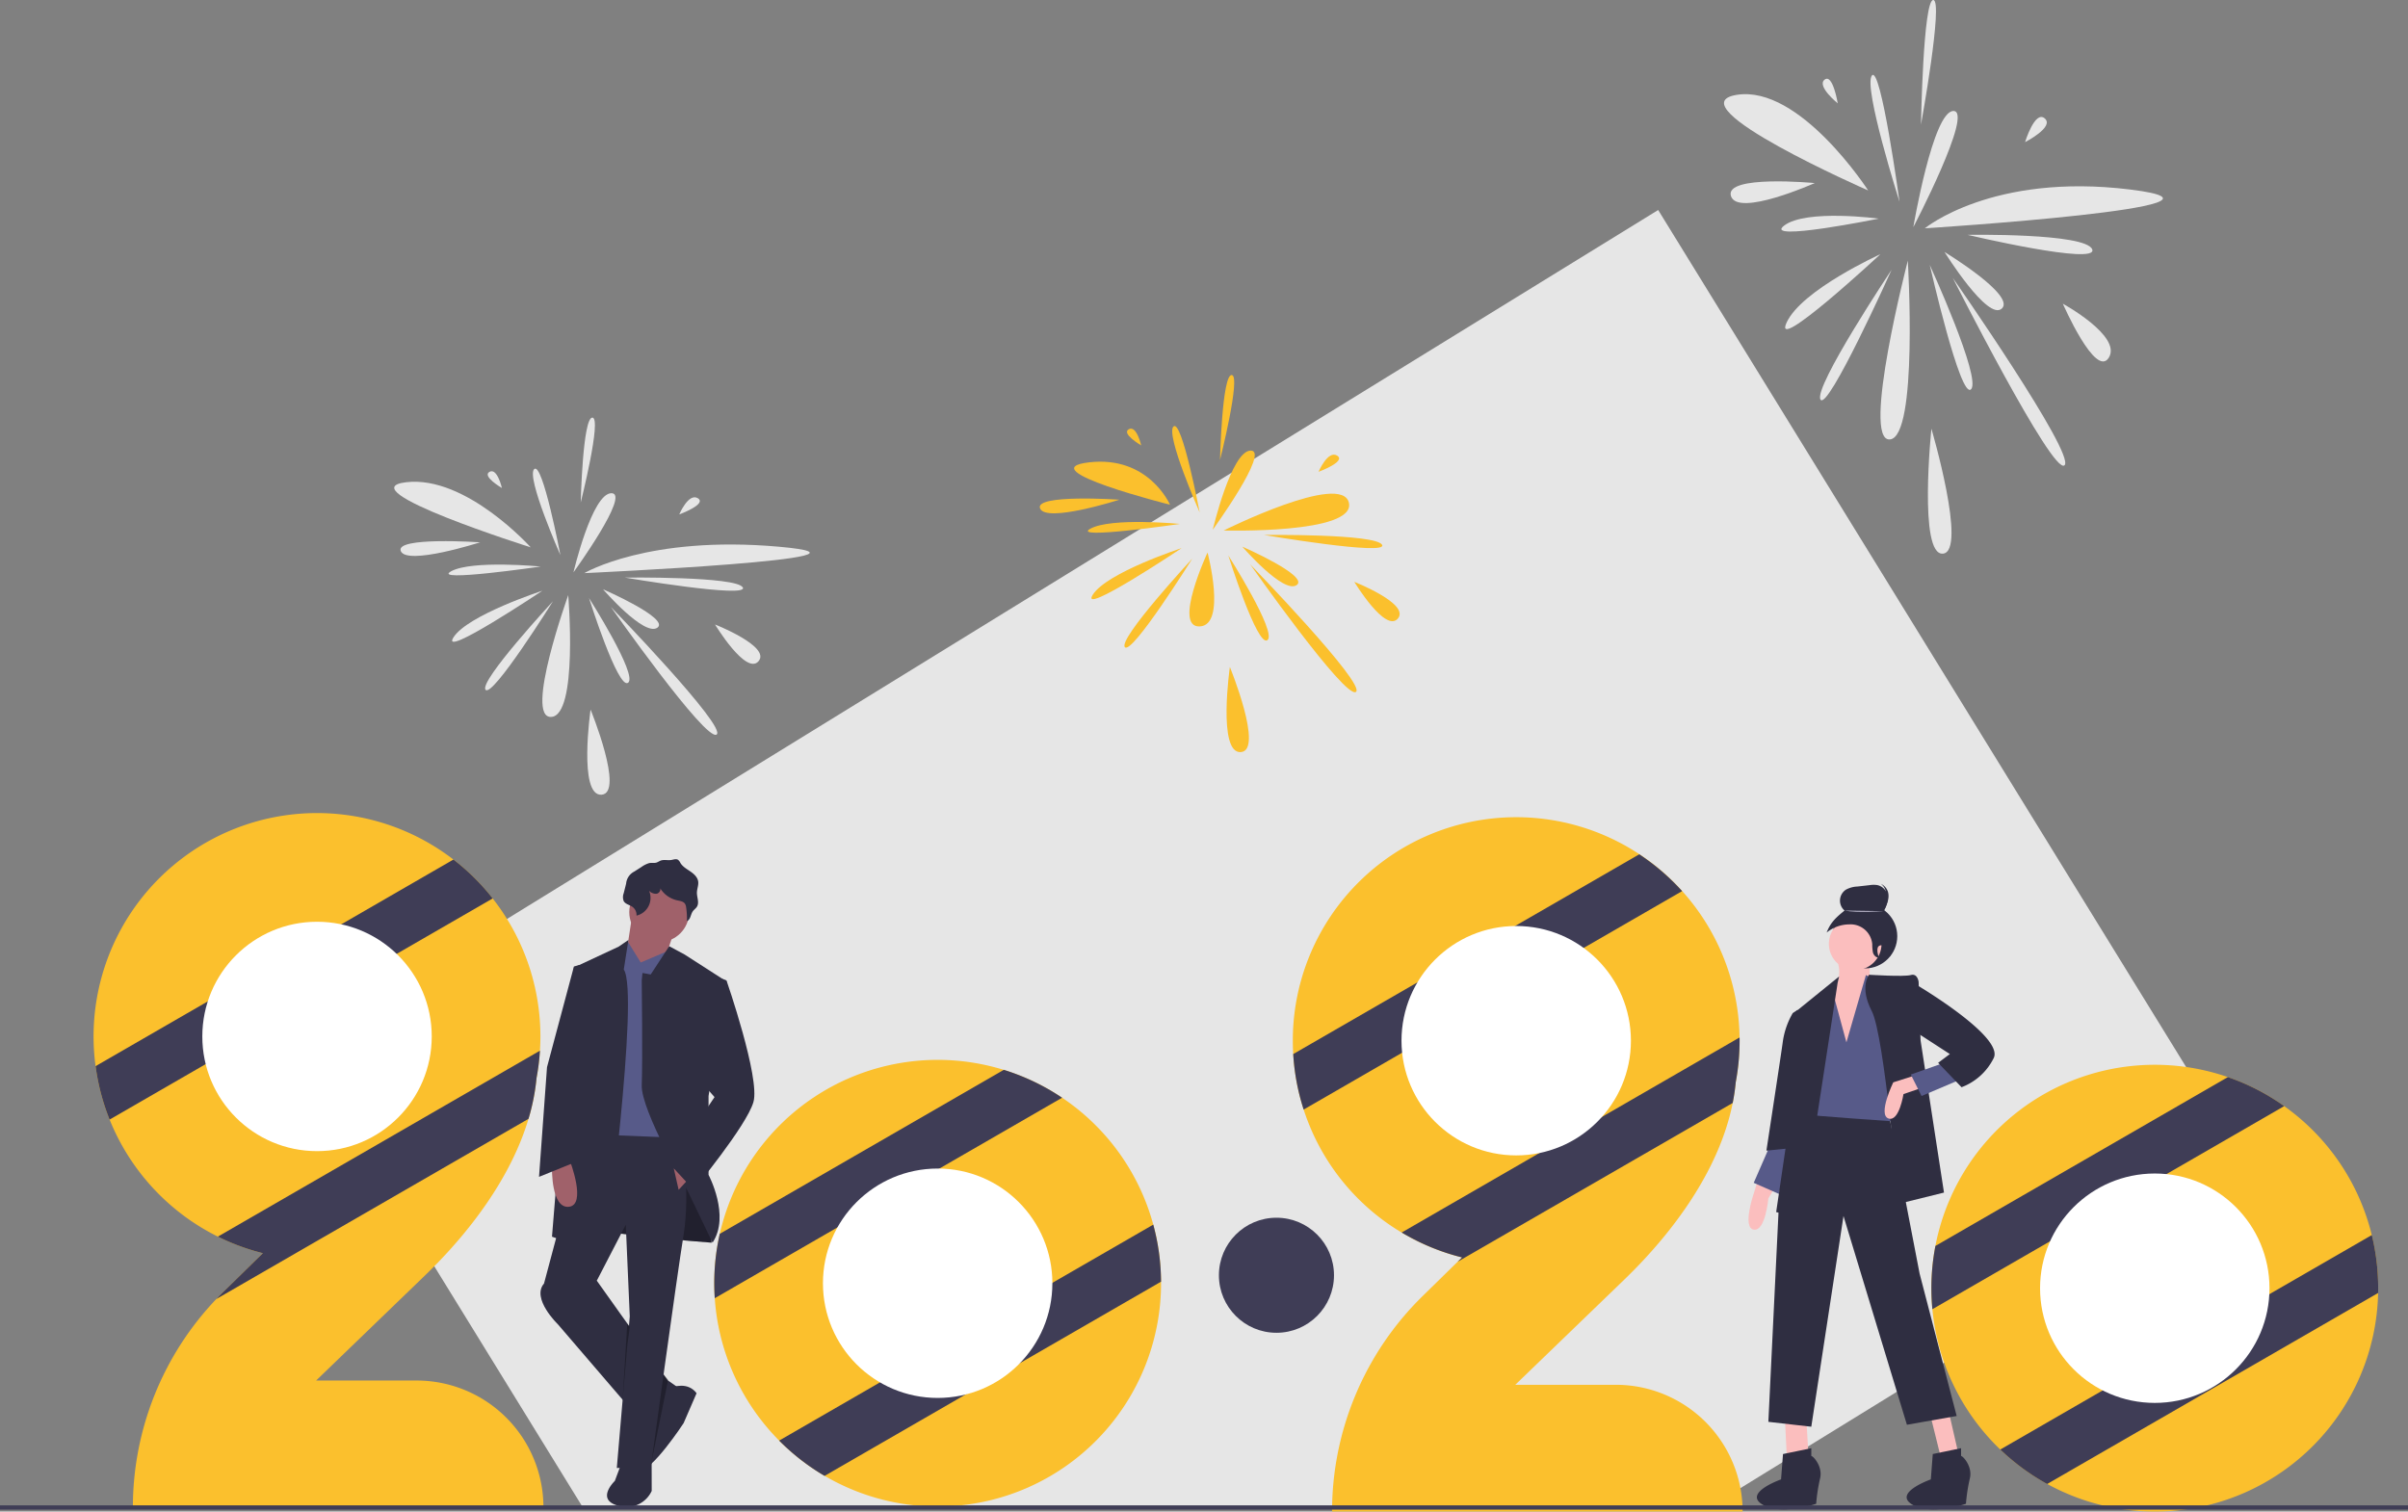 <svg id="e24bc711-9e15-4fed-90f5-8f2745b46a2e" data-name="Layer 1" xmlns="http://www.w3.org/2000/svg" width="1130" height="709.435" viewBox="0 0 1130 709.435"><rect x="0" y="0" width="1130" height="709.435" fill="#808080" stroke="none"/><title>new_decade</title><polygon points="1056.61 550.685 801.97 707.525 273.53 707.525 140.39 491.365 778.13 98.565 1056.61 550.685" fill="#e6e6e6"/><path d="M912.456,548.604l-.458,13.883-3.663,29.695L895.973,594.11l-3.205-11.955V566.729s6.868-10.798,5.037-18.125S912.456,548.604,912.456,548.604Z" transform="translate(-35 -95.282)" fill="#fbbebe"/><circle cx="875.186" cy="439.369" r="15.144" fill="#2f2e41"/><polygon points="837.622 665.95 838.537 684.723 848.61 681.976 847.695 666.866 837.622 665.95" fill="#fbbebe"/><polygon points="905.844 664.119 910.652 683.578 918.893 681.747 914.544 662.745 905.844 664.119" fill="#fbbebe"/><path d="M859.801,649.513l-1.831,5.952s-5.494,16.025,0,16.941,6.868-14.652,6.868-14.652l3.205-5.494Z" transform="translate(-35 -95.282)" fill="#fbbebe"/><polygon points="830.754 537.289 822.97 555.146 834.757 560.338 841.285 537.289 830.754 537.289" fill="#575a89"/><polygon points="886.156 521.721 900.808 597.728 918.207 664.577 894.855 668.698 865.094 570.713 849.984 669.613 829.838 667.324 834.874 563.388 845.863 518.974 886.156 521.721" fill="#2f2e41"/><path d="M884.984,778.632c.916,0,5.494,5.037,4.121,10.531a81.316,81.316,0,0,0-1.831,11.905s-16.712,5.723-25.412.229,8.928-11.676,8.928-11.676l.916-11.905,13.278-2.747Z" transform="translate(-35 -95.282)" fill="#2f2e41"/><path d="M955.267,778.632c.916,0,5.494,5.037,4.121,10.531a81.316,81.316,0,0,0-1.831,11.905s-16.712,5.723-25.412.229,8.928-11.676,8.928-11.676l.916-11.905,13.278-2.747Z" transform="translate(-35 -95.282)" fill="#2f2e41"/><circle cx="870.588" cy="442.968" r="12.362" fill="#fbbebe"/><path d="M901.467,584.495l9.157-31.593,3.205,1.831,17.857,44.871-8.242,21.978s-40.293-2.747-40.293-3.205,4.121-53.113,4.121-53.113l7.996-9.248.246,6.501Z" transform="translate(-35 -95.282)" fill="#575a89"/><path d="M935.35,556.107s-.458-4.121-3.663-3.205-19.583-.133-19.583-.133-4.684,5.627,1.268,17.074,12.591,90.429,12.591,90.429l21.291-5.266-10.989-71.428Z" transform="translate(-35 -95.282)" fill="#2f2e41"/><polygon points="863.033 458.306 841.285 475.934 842.658 506.612 833.501 568.882 845.405 571.629 862.347 461.283 863.033 458.306" fill="#2f2e41"/><path d="M933.518,600.063l-10.073,3.205s-7.326,15.11-2.289,16.941,7.089-11.426,7.089-11.426l9.394-3.226Z" transform="translate(-35 -95.282)" fill="#fbbebe"/><path d="M879.032,570.759l-.472-1.526-2.276,1.526a37.086,37.086,0,0,0-4.579,12.82c-.916,6.868-7.784,51.739-7.784,51.739l13.736-1.374Z" transform="translate(-35 -95.282)" fill="#2f2e41"/><polygon points="912.254 498.828 896.687 504.322 901.723 514.395 920.038 506.612 912.254 498.828" fill="#575a89"/><path d="M930.313,555.191c.458,0,45.329,26.099,40.293,36.63a27.707,27.707,0,0,1-15.11,13.736l-10.989-11.447,5.494-4.121L933.06,579.001Z" transform="translate(-35 -95.282)" fill="#2f2e41"/><path d="M923.111,530.051c-.232-2.834-1.589-5.739-4.098-7.077,1.26-2.531,2.386-5.42,1.556-8.122a6.199,6.199,0,0,0-4.67-4.178,12.165,12.165,0,0,0-3.628.047l-5.658.642a12.356,12.356,0,0,0-5.303,1.428,6.142,6.142,0,0,0-.709,9.858c-3.958,3.166-6.604,5.57-8.405,10.308a17.019,17.019,0,0,1,10.69-3.827,10.19,10.19,0,0,1,10.706,9.336,18.856,18.856,0,0,0,.348,3.953c.385,1.27,1.544,2.459,2.858,2.274-.182.026-1.304-3.342-.514-4.897l.012-.025a1.48,1.48,0,0,1,.804-.69,2.316,2.316,0,0,1,3.078,1.61c.439,1.687,1.142,3.839,1.756,3.268.804-.748.466-7.345.683-8.368A19.202,19.202,0,0,0,923.111,530.051Z" transform="translate(-35 -95.282)" fill="#2f2e41"/><path d="M918.95,522.929s-12.443.812-18.395-.271" transform="translate(-35 -95.282)" fill="#d0cde1"/><path d="M918.245,521.264c1.26-2.531,2.386-5.42,1.556-8.122a6.136,6.136,0,0,0-2.171-3.051,6.213,6.213,0,0,1,3.319,3.74c.831,2.702-.295,5.591-1.556,8.122C918.393,521.804,920.754,522.602,918.245,521.264Z" transform="translate(-35 -95.282)" fill="#2f2e41"/><path d="M139.85,701.577l18.5-18.13a104.203,104.203,0,0,1-21.12-7.77,105.26,105.26,0,0,1-50.79-54.93,104.845,104.845,0,1,1,202.16-39.02q0,3.36-.22,6.68a105.392,105.392,0,0,1-1.59,12.79,99.038,99.038,0,0,1-3.78,19.19c-8.29,27.8-27.85,53.51-48.55,73.49l-51.12,49.34h47.18a59.51,59.51,0,0,1,59.5,59.5H97.36a141.595,141.595,0,0,1,39.15-97.75Q138.145,703.243,139.85,701.577Z" transform="translate(-35 -95.282)" fill="#fbc02d"/><path d="M266.2,516.957l-45.07,26.02-89.61,51.74-45.08,26.03a104.178,104.178,0,0,1-6.58-25.08l52.65-30.4,62.64-36.16,52.63-30.4A104.662,104.662,0,0,1,266.2,516.957Z" transform="translate(-35 -95.282)" fill="#3f3d56"/><path d="M288.38,588.408a105.392,105.392,0,0,1-1.59,12.79,99.038,99.038,0,0,1-3.78,19.19l-146.5,84.58q1.635-1.725,3.34-3.39l18.5-18.13a104.203,104.203,0,0,1-21.12-7.77Z" transform="translate(-35 -95.282)" fill="#3f3d56"/><circle cx="148.771" cy="486.443" r="53.832" fill="#fff"/><path d="M579.85,697.558a104.834,104.834,0,0,1-209.43,7.03c-.16-2.32-.24-4.67-.24-7.03a104.844,104.844,0,0,1,206.01-27.52v.01a104.045,104.045,0,0,1,3.65,26.76v.01C579.85,697.068,579.85,697.308,579.85,697.558Z" transform="translate(-35 -95.282)" fill="#fbc02d"/><path d="M533.41,610.488l-57.6,33.25-47.83,27.62-57.56,33.23c-.16-2.32-.24-4.67-.24-7.03a104.941,104.941,0,0,1,2.58-23.2l133.3-76.96A104.489,104.489,0,0,1,533.41,610.488Z" transform="translate(-35 -95.282)" fill="#3f3d56"/><path d="M579.84,696.808v.01l-66.16,38.19-.02.01-25.57,14.77-66.14,38.19a104.417,104.417,0,0,1-21.32-16.57l47.31-27.32,80.91-46.71,47.34-27.33A104.045,104.045,0,0,1,579.84,696.808Z" transform="translate(-35 -95.282)" fill="#3f3d56"/><circle cx="440.015" cy="602.274" r="53.832" fill="#fff"/><path d="M719.04,687.457l2.05-2.01a104.744,104.744,0,0,1-79.22-95.45q-.195-3.105-.19-6.27a104.825,104.825,0,0,1,209.64-1.52c.02.51.02,1.01.02,1.52a105.866,105.866,0,0,1-1.81,19.47,92.204,92.204,0,0,1-1.43,9.74v.01c-6.26,31.4-27.87,60.7-50.9,82.93l-51.12,49.34h47.18a59.51,59.51,0,0,1,59.5,59.5H660.09a141.607,141.607,0,0,1,42.5-101.14Z" transform="translate(-35 -95.282)" fill="#fbc02d"/><path d="M824.36,513.517l-177.59,102.53a103.896,103.896,0,0,1-4.9-26.05l162.4-93.76A104.975,104.975,0,0,1,824.36,513.517Z" transform="translate(-35 -95.282)" fill="#3f3d56"/><path d="M851.34,583.728a105.866,105.866,0,0,1-1.81,19.47,92.204,92.204,0,0,1-1.43,9.74v.01l-129.06,74.51,2.05-2.01a104.17,104.17,0,0,1-28.32-11.7l158.55-91.54C851.34,582.717,851.34,583.217,851.34,583.728Z" transform="translate(-35 -95.282)" fill="#3f3d56"/><circle cx="711.509" cy="488.443" r="53.832" fill="#fff"/><path d="M1151,699.887c0,.74-.01,1.49-.02,2.23a104.829,104.829,0,0,1-209.17,7.63c-.32-3.25-.47-6.53-.47-9.86a104.81,104.81,0,0,1,165.56-85.46,104.657,104.657,0,0,1,44.1,85.46Z" transform="translate(-35 -95.282)" fill="#fbc02d"/><path d="M1106.9,614.428l-165.09,95.32c-.32-3.25-.47-6.53-.47-9.86a103.789,103.789,0,0,1,1.89-19.84l137.25-79.24A104.31,104.31,0,0,1,1106.9,614.428Z" transform="translate(-35 -95.282)" fill="#3f3d56"/><path d="M1151,699.887c0,.74-.01,1.49-.02,2.23l-155.3,89.66a104.68,104.68,0,0,1-22.01-16.17l174.34-100.66A104.552,104.552,0,0,1,1151,699.887Z" transform="translate(-35 -95.282)" fill="#3f3d56"/><circle cx="1011.17" cy="604.607" r="53.832" fill="#fff"/><path d="M368.902,669.621v8.891s-63.639-4.679-66.915-9.827,4.211-39.307,4.211-39.307l55.216,10.763Z" transform="translate(-35 -95.282)" fill="#2f2e41"/><path d="M368.902,669.621v8.891s-63.639-4.679-66.915-9.827,4.211-39.307,4.211-39.307l55.216,10.763Z" transform="translate(-35 -95.282)" opacity="0.3"/><path d="M313.686,694.421l34.627,48.665,4.679,3.276-13.57,20.121-42.582-49.601s-12.634-12.166-6.551-19.185S313.686,694.421,313.686,694.421Z" transform="translate(-35 -95.282)" fill="#2f2e41"/><path d="M350.653,746.362s7.019-2.808,11.23,2.808l-6.083,14.038s-14.974,22.929-21.057,22.461-4.679-9.359-2.808-10.295S338.45,765.351,338.45,765.351Z" transform="translate(-35 -95.282)" fill="#2f2e41"/><path d="M340.799,781.033l.027,13.995a12.98,12.98,0,0,1-15.442,7.019c-11.23-2.808-1.872-11.698-1.872-11.698l2.808-7.487Z" transform="translate(-35 -95.282)" fill="#2f2e41"/><circle cx="309.336" cy="428.108" r="14.038" fill="#a0616a"/><polygon points="296.935 427.874 294.128 446.124 307.23 464.841 316.589 436.297 296.935 427.874" fill="#a0616a"/><polygon points="300.679 451.739 313.29 446.358 315.185 538.307 275.878 535.499 289.448 447.527 294.74 442.146 300.679 451.739" fill="#575a89"/><path d="M336.147,555.444l.349-3.513,3.863.705,8.674-13.26,7.236,3.902,19.653,12.634-8.423,53.813v36.967s10.295,19.185,1.872,31.82L357.672,654.179s-21.993-37.903-21.525-49.601S336.147,555.444,336.147,555.444Z" transform="translate(-35 -95.282)" fill="#2f2e41"/><path d="M327.724,550.297l2.168-13.858-4.508,3.095-21.057,9.827-10.295,126.343,24.801,8.891S335.211,561.527,327.724,550.297Z" transform="translate(-35 -95.282)" fill="#2f2e41"/><path d="M309.007,627.506l45.858,1.872s4.211,25.269.936,45.39-15.442,109.497-15.442,109.497H324.448l6.083-71.126-1.872-43.05L315.09,696.293l-24.801,1.404Z" transform="translate(-35 -95.282)" fill="#2f2e41"/><path d="M349.97,498.911c1.091-.177,2.297-.683,3.222-.079a4.275,4.275,0,0,1,1.115,1.485c1.071,1.748,2.946,2.802,4.638,3.959s3.381,2.671,3.687,4.698c.264,1.745-.563,3.475-.588,5.24-.031,2.233,1.18,4.653.036,6.571-.523.877-1.452,1.442-2.024,2.287-1.01,1.493-1.005,3.9-2.709,4.49a35.078,35.078,0,0,0-.358-6.378,4.166,4.166,0,0,0-.543-1.734c-.762-1.139-2.324-1.312-3.664-1.602a12.597,12.597,0,0,1-8.216-6.079c.857,1.016-.116,2.732-1.422,2.978a4.341,4.341,0,0,1-3.567-1.421A8.545,8.545,0,0,1,333.686,525.02a4.636,4.636,0,0,0-1.903-4.121c-1.352-.956-3.285-1.24-4.091-2.686a5.074,5.074,0,0,1-.014-3.678l1.147-4.554a7.008,7.008,0,0,1,3.774-5.614l3.438-2.199a12.364,12.364,0,0,1,3.523-1.774c1.125-.282,2.265.066,3.368-.236.911-.25,1.652-.903,2.599-1.112C346.99,498.723,348.498,499.15,349.97,498.911Z" transform="translate(-35 -95.282)" fill="#2f2e41"/><path d="M302.455,640.141s7.955,20.589-.468,21.525-7.955-18.25-7.955-18.25Z" transform="translate(-35 -95.282)" fill="#a0616a"/><polygon points="274.007 454.546 271.755 452.946 269.327 453.611 256.693 500.872 252.949 552.345 270.263 545.326 269.327 508.827 274.007 454.546" fill="#2f2e41"/><polygon points="323.608 552.813 318.461 558.428 316.171 548.344 323.608 552.813" fill="#a0616a"/><path d="M371.71,556.38l2.374-1.649,1.838.713s15.91,45.858,12.634,57.088-28.076,41.178-28.076,41.178L349.249,641.544l21.057-31.352-6.551-7.487Z" transform="translate(-35 -95.282)" fill="#2f2e41"/><polygon points="294.358 631.579 292.188 656.95 294.358 621.164 295.532 622.814 294.358 631.579" opacity="0.3"/><polygon points="311.39 645.101 305.799 685.75 313.547 647.57 311.39 645.101" opacity="0.3"/><rect y="706.525" width="1130" height="2" fill="#3f3d56"/><circle cx="599" cy="598.525" r="27" fill="#3f3d56"/><path d="M917.445,214.571s-36.96,16.694-44.048,32.104S917.445,214.571,917.445,214.571Z" transform="translate(-35 -95.282)" fill="#e6e6e6"/><path d="M916.644,197.897s-34.06-4.591-44.393,3.255S916.644,197.897,916.644,197.897Z" transform="translate(-35 -95.282)" fill="#e6e6e6"/><path d="M926.392,190.03s-17.132-53.947-12.981-59.286S926.392,190.03,926.392,190.03Z" transform="translate(-35 -95.282)" fill="#e6e6e6"/><path d="M932.867,201.893s9.195-54.528,18.829-54.528S932.867,201.893,932.867,201.893Z" transform="translate(-35 -95.282)" fill="#e6e6e6"/><path d="M938.264,202.437s31.614-26.199,96.385-18.202S938.264,202.437,938.264,202.437Z" transform="translate(-35 -95.282)" fill="#e6e6e6"/><path d="M958.313,205.509s55.377-.969,58.488,6.785S958.313,205.509,958.313,205.509Z" transform="translate(-35 -95.282)" fill="#e6e6e6"/><path d="M947.517,213.56s33.448,20.274,26.912,26.512S947.517,213.56,947.517,213.56Z" transform="translate(-35 -95.282)" fill="#e6e6e6"/><path d="M1003.035,237.829s27.759,15.168,21.59,25.28S1003.035,237.829,1003.035,237.829Z" transform="translate(-35 -95.282)" fill="#e6e6e6"/><path d="M951.373,225.694s57.831,82.918,52.433,87.974S951.373,225.694,951.373,225.694Z" transform="translate(-35 -95.282)" fill="#e6e6e6"/><path d="M940.578,219.627s24.348,53.18,19.379,58.35S940.578,219.627,940.578,219.627Z" transform="translate(-35 -95.282)" fill="#e6e6e6"/><path d="M930.277,217.605s-21.914,84.797-8.467,83.923S930.277,217.605,930.277,217.605Z" transform="translate(-35 -95.282)" fill="#e6e6e6"/><path d="M922.708,221.82s-36.784,55.173-33.418,60.984S922.708,221.82,922.708,221.82Z" transform="translate(-35 -95.282)" fill="#e6e6e6"/><path d="M911.668,184.667s-32.07-49.678-61.725-44.863S911.668,184.667,911.668,184.667Z" transform="translate(-35 -95.282)" fill="#e6e6e6"/><path d="M886.602,181.202s-42.409-4.045-39.325,6.067S886.602,181.202,886.602,181.202Z" transform="translate(-35 -95.282)" fill="#e6e6e6"/><path d="M897.397,143.787s-2.313-14.157-6.169-11.123S897.397,143.787,897.397,143.787Z" transform="translate(-35 -95.282)" fill="#e6e6e6"/><path d="M936.465,153.804s10.581-58.307,5.785-58.521S936.465,153.804,936.465,153.804Z" transform="translate(-35 -95.282)" fill="#e6e6e6"/><path d="M985.3,161.989s4.626-15.168,9.253-11.123S985.3,161.989,985.3,161.989Z" transform="translate(-35 -95.282)" fill="#e6e6e6"/><path d="M941.349,296.478s-6.169,59.661,5.398,58.65S941.349,296.478,941.349,296.478Z" transform="translate(-35 -95.282)" fill="#e6e6e6"/><path d="M289.511,372.535s-34.99,11.371-41.701,21.867S289.511,372.535,289.511,372.535Z" transform="translate(-35 -95.282)" fill="#e6e6e6"/><path d="M288.752,361.177s-32.245-3.127-42.027,2.217S288.752,361.177,288.752,361.177Z" transform="translate(-35 -95.282)" fill="#e6e6e6"/><path d="M297.98,355.819s-16.219-36.745-12.289-40.382S297.98,355.819,297.98,355.819Z" transform="translate(-35 -95.282)" fill="#e6e6e6"/><path d="M304.11,363.899s8.705-37.141,17.825-37.141S304.11,363.899,304.11,363.899Z" transform="translate(-35 -95.282)" fill="#e6e6e6"/><path d="M309.22,364.27s29.929-17.845,91.248-12.398S309.22,364.27,309.22,364.27Z" transform="translate(-35 -95.282)" fill="#e6e6e6"/><path d="M328.2,366.362s52.425-.66,55.371,4.622S328.2,366.362,328.2,366.362Z" transform="translate(-35 -95.282)" fill="#e6e6e6"/><path d="M317.98,371.846s31.665,13.81,25.478,18.059S317.98,371.846,317.98,371.846Z" transform="translate(-35 -95.282)" fill="#e6e6e6"/><path d="M370.538,388.377s26.279,10.332,20.439,17.219S370.538,388.377,370.538,388.377Z" transform="translate(-35 -95.282)" fill="#e6e6e6"/><path d="M321.63,380.111s54.749,56.479,49.639,59.923S321.63,380.111,321.63,380.111Z" transform="translate(-35 -95.282)" fill="#e6e6e6"/><path d="M311.41,375.979s23.051,36.223,18.346,39.745S311.41,375.979,311.41,375.979Z" transform="translate(-35 -95.282)" fill="#e6e6e6"/><path d="M301.658,374.601S280.913,432.36,293.643,431.764,301.658,374.601,301.658,374.601Z" transform="translate(-35 -95.282)" fill="#e6e6e6"/><path d="M294.493,377.472s-34.824,37.581-31.637,41.539S294.493,377.472,294.493,377.472Z" transform="translate(-35 -95.282)" fill="#e6e6e6"/><path d="M284.041,352.166s-30.36-33.838-58.435-30.558S284.041,352.166,284.041,352.166Z" transform="translate(-35 -95.282)" fill="#e6e6e6"/><path d="M260.311,349.806s-40.149-2.755-37.229,4.133S260.311,349.806,260.311,349.806Z" transform="translate(-35 -95.282)" fill="#e6e6e6"/><path d="M270.531,324.321s-2.19-9.643-5.84-7.576S270.531,324.321,270.531,324.321Z" transform="translate(-35 -95.282)" fill="#e6e6e6"/><path d="M307.516,331.144s10.017-39.715,5.477-39.861S307.516,331.144,307.516,331.144Z" transform="translate(-35 -95.282)" fill="#e6e6e6"/><path d="M353.749,336.719s4.38-10.332,8.76-7.576S353.749,336.719,353.749,336.719Z" transform="translate(-35 -95.282)" fill="#e6e6e6"/><path d="M312.14,428.325s-5.84,40.637,5.11,39.949S312.14,428.325,312.14,428.325Z" transform="translate(-35 -95.282)" fill="#e6e6e6"/><path d="M589.511,352.535s-34.99,11.371-41.701,21.867S589.511,352.535,589.511,352.535Z" transform="translate(-35 -95.282)" fill="#fbc02d"/><path d="M588.752,341.177s-32.245-3.127-42.027,2.217S588.752,341.177,588.752,341.177Z" transform="translate(-35 -95.282)" fill="#fbc02d"/><path d="M597.98,335.819s-16.219-36.745-12.289-40.382S597.98,335.819,597.98,335.819Z" transform="translate(-35 -95.282)" fill="#fbc02d"/><path d="M604.11,343.899s8.705-37.141,17.825-37.141S604.11,343.899,604.11,343.899Z" transform="translate(-35 -95.282)" fill="#fbc02d"/><path d="M609.22,344.27S664.753,316.588,668,331.283,609.22,344.27,609.22,344.27Z" transform="translate(-35 -95.282)" fill="#fbc02d"/><path d="M628.2,346.362s52.425-.66,55.371,4.622S628.2,346.362,628.2,346.362Z" transform="translate(-35 -95.282)" fill="#fbc02d"/><path d="M617.98,351.846s31.665,13.81,25.478,18.059S617.98,351.846,617.98,351.846Z" transform="translate(-35 -95.282)" fill="#fbc02d"/><path d="M670.538,368.377s26.279,10.332,20.439,17.219S670.538,368.377,670.538,368.377Z" transform="translate(-35 -95.282)" fill="#fbc02d"/><path d="M621.63,360.111s54.749,56.479,49.639,59.923S621.63,360.111,621.63,360.111Z" transform="translate(-35 -95.282)" fill="#fbc02d"/><path d="M611.41,355.979s23.051,36.223,18.346,39.745S611.41,355.979,611.41,355.979Z" transform="translate(-35 -95.282)" fill="#fbc02d"/><path d="M601.658,354.601S585.27,389.878,598,389.283,601.658,354.601,601.658,354.601Z" transform="translate(-35 -95.282)" fill="#fbc02d"/><path d="M594.493,357.472s-34.824,37.581-31.637,41.539S594.493,357.472,594.493,357.472Z" transform="translate(-35 -95.282)" fill="#fbc02d"/><path d="M584.041,332.166S574.075,309.003,546,312.283,584.041,332.166,584.041,332.166Z" transform="translate(-35 -95.282)" fill="#fbc02d"/><path d="M560.311,329.806s-40.149-2.755-37.229,4.133S560.311,329.806,560.311,329.806Z" transform="translate(-35 -95.282)" fill="#fbc02d"/><path d="M570.531,304.321s-2.19-9.643-5.84-7.576S570.531,304.321,570.531,304.321Z" transform="translate(-35 -95.282)" fill="#fbc02d"/><path d="M607.516,311.144s10.017-39.715,5.477-39.861S607.516,311.144,607.516,311.144Z" transform="translate(-35 -95.282)" fill="#fbc02d"/><path d="M653.749,316.719s4.38-10.332,8.76-7.576S653.749,316.719,653.749,316.719Z" transform="translate(-35 -95.282)" fill="#fbc02d"/><path d="M612.14,408.325s-5.84,40.637,5.11,39.949S612.14,408.325,612.14,408.325Z" transform="translate(-35 -95.282)" fill="#fbc02d"/></svg>
